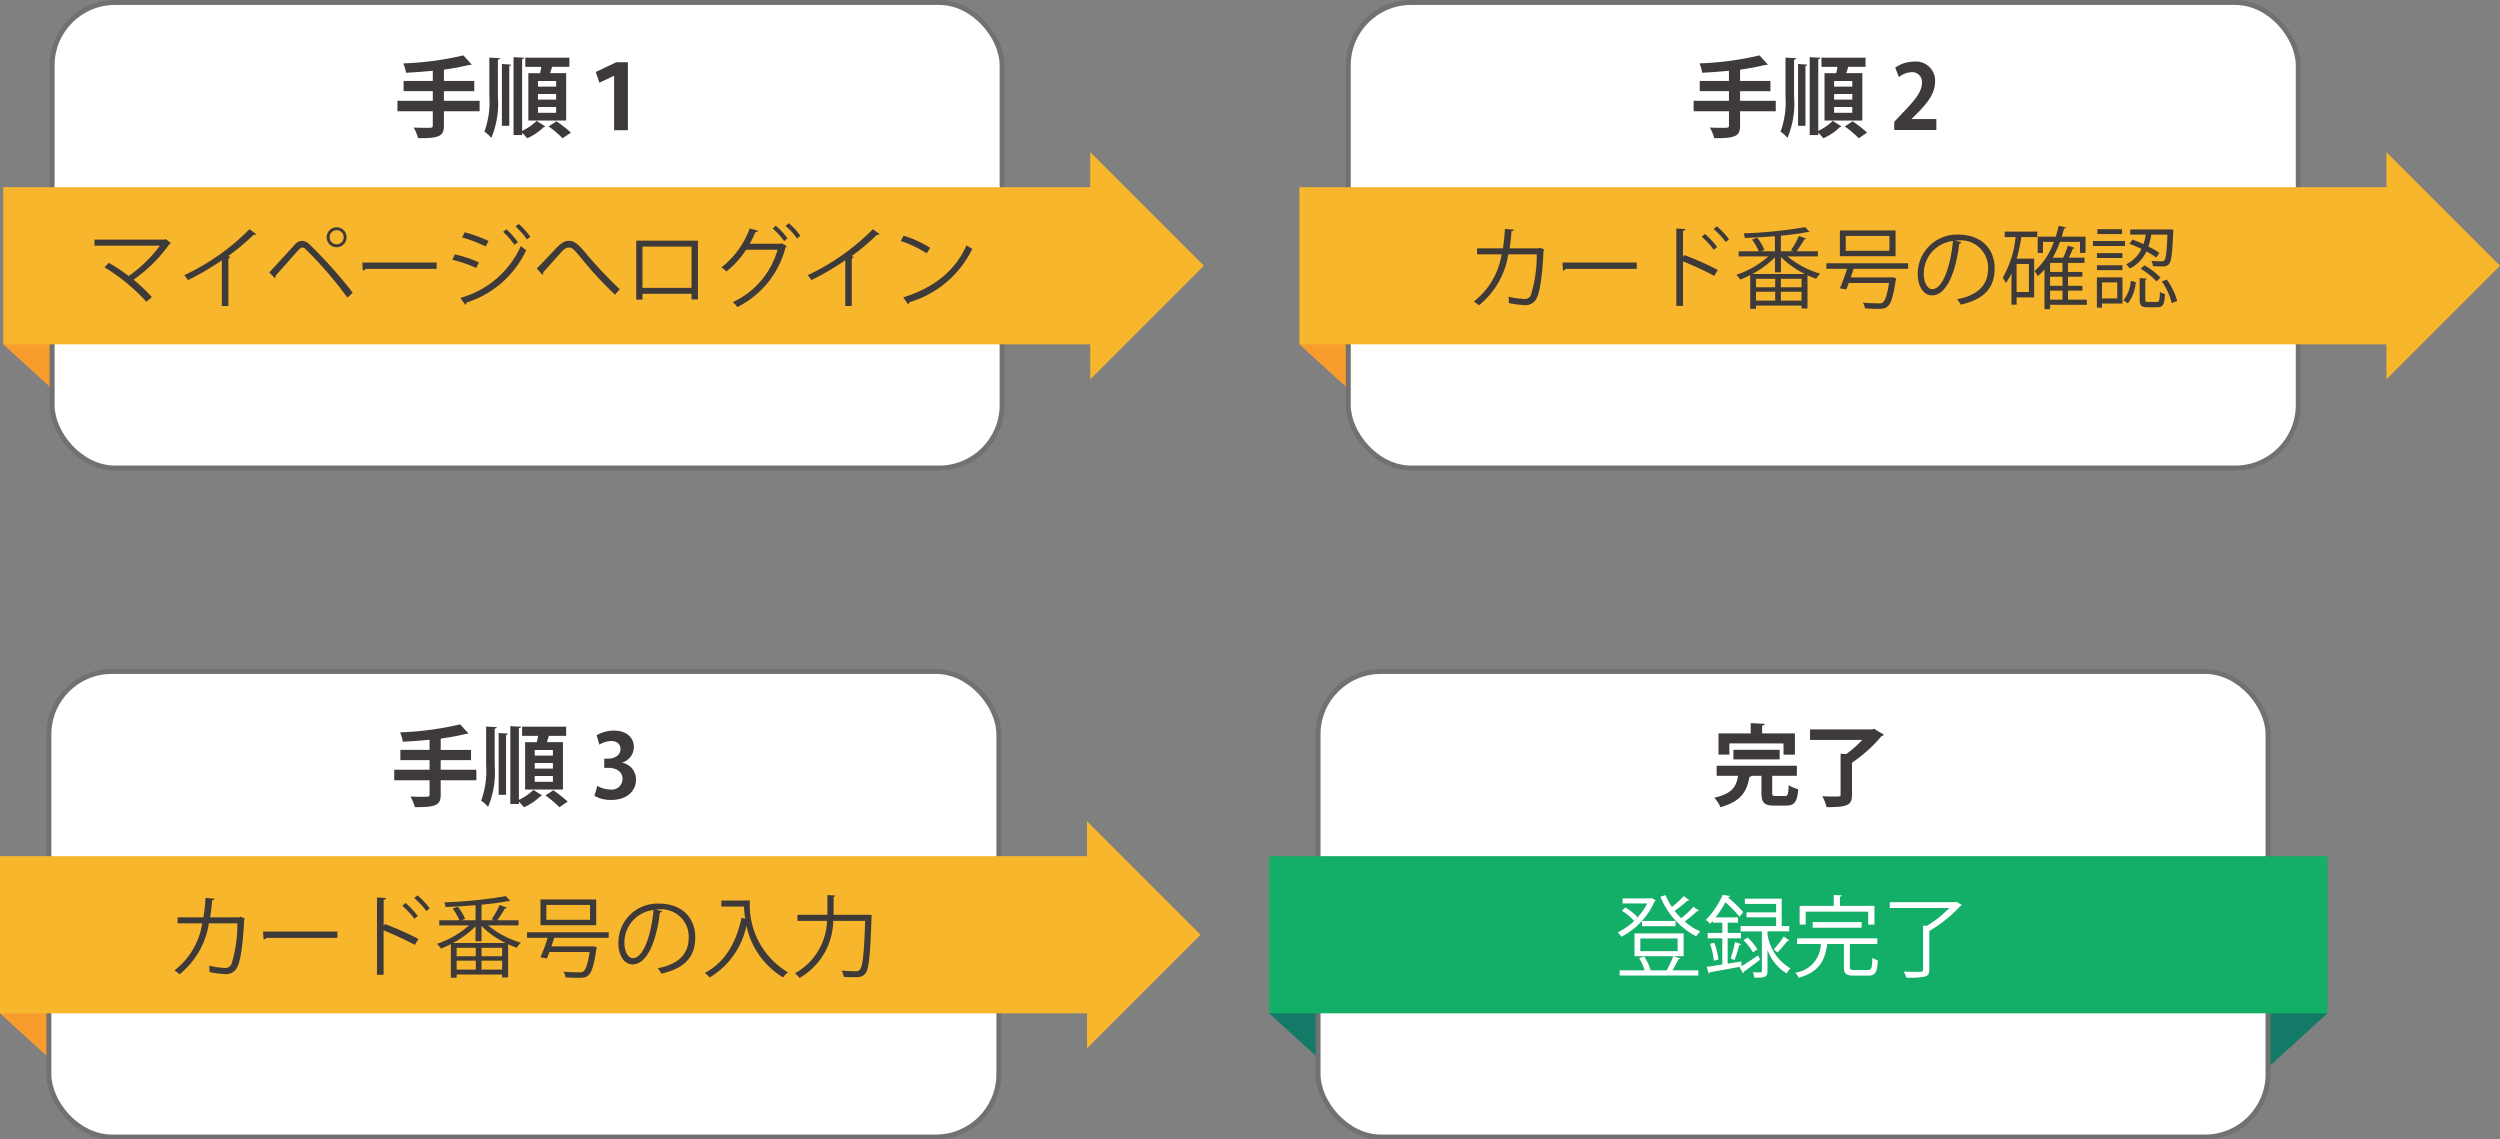 <svg xmlns="http://www.w3.org/2000/svg" width="291.796" height="132.998" viewBox="0 0 291.796 132.998"><rect x="0" y="0" width="291.796" height="132.998" fill="#808080" stroke="none"/><defs><style>.cls-1{fill:#f89d2d;}.cls-2,.cls-7{fill:#fff;}.cls-2{stroke:#727171;stroke-miterlimit:10;stroke-width:0.578px;}.cls-3{fill:#f8b62d;}.cls-4{fill:#3e3a39;}.cls-5{fill:#137a67;}.cls-6{fill:#13ae67;}</style></defs><g id="レイヤー_2" data-name="レイヤー 2"><g id="レイヤー_1-2" data-name="レイヤー 1"><polygon class="cls-1" points="151.662 40.191 158.592 46.509 158.999 38.152 151.662 40.191"/><polygon class="cls-1" points="0.377 40.191 7.307 46.509 7.714 38.152 0.377 40.191"/><rect class="cls-2" x="6.084" y="0.289" width="110.88" height="54.338" rx="7.338"/><rect class="cls-3" x="0.377" y="21.847" width="129.224" height="18.344"/><path class="cls-4" d="M55.98,11.762v1.226H51.813V14.65c0,1.216-.478,1.5-3.014,1.476a5.724,5.724,0,0,0-.509-1.237c.5.021,1.029.031,1.414.031.737,0,.81,0,.81-.291V12.988H46.389V11.762h4.125V10.639H47.106V9.444h3.408V8.26c-1.039.1-2.12.187-3.128.228A4.368,4.368,0,0,0,47.075,7.4a36.234,36.234,0,0,0,7.013-.935l.967,1.07c-.052.042-.073.042-.311.042a24.2,24.2,0,0,1-2.754.519.506.506,0,0,1-.177.052v1.3h3.543v1.195H51.813v1.123Z"/><path class="cls-4" d="M58.114,11.273a10.345,10.345,0,0,1-.77,4.822,3.824,3.824,0,0,0-.81-.728,9.947,9.947,0,0,0,.582-4.105V6.721l1.247.073c-.011.084-.083.146-.249.177Zm.466,3.408V7.47l1.082.073c-.011.083-.063.124-.218.156v6.982Zm2.609-7.939c-.01.083-.083.136-.249.166v8.366a6.133,6.133,0,0,0,1.693-1.164l1.019.644a.322.322,0,0,1-.177.073,6.423,6.423,0,0,1-1.943,1.309,7.777,7.777,0,0,0-.592-.644v.27h-1V6.67Zm.478,1.8h1.362c.061-.239.114-.5.155-.737h-1.87V6.732h5.143V7.8H64.442c-.063.228-.156.488-.239.737h1.88v5.528H61.667Zm3.243,1.569V9.454H62.789v.655Zm0,1.517v-.655H62.789v.655Zm0,1.538v-.675H62.789v.675Zm.757,2.972a12.338,12.338,0,0,0-1.63-1.382l.914-.6a14.838,14.838,0,0,1,1.683,1.32Z"/><path class="cls-4" d="M71.677,8.852h-.031l-1.684.8L69.537,8.4l2.389-1.133h1.361V15.2h-1.61Z"/><path class="cls-4" d="M19.947,28.369a.247.247,0,0,1-.156.1,17.385,17.385,0,0,1-4.2,4.177,20.363,20.363,0,0,1,2.13,2.027l-.634.55A21.831,21.831,0,0,0,12.2,31.206l.5-.53a20.726,20.726,0,0,1,2.317,1.538,15.639,15.639,0,0,0,3.648-3.543H11.032v-.707h8.177l.125-.062Z"/><path class="cls-4" d="M29.9,27.33a.236.236,0,0,1-.2.083.411.411,0,0,1-.105-.01,25.365,25.365,0,0,1-2.961,2.484c.083.031.208.093.249.114a.267.267,0,0,1-.228.135v5.58h-.759V30.375a29.939,29.939,0,0,1-3.959,2.317,3.8,3.8,0,0,0-.437-.572,26.355,26.355,0,0,0,7.618-5.372Z"/><path class="cls-4" d="M31.425,31.8c.79-.831,2.432-2.66,3.025-3.294a1.149,1.149,0,0,1,.81-.394,1.313,1.313,0,0,1,.842.394,51.7,51.7,0,0,1,5.07,5.664l-.623.571a45.553,45.553,0,0,0-4.811-5.59.726.726,0,0,0-.447-.26c-.135,0-.259.1-.425.26-.49.529-2.006,2.275-2.7,3.024a.162.162,0,0,1,.011.072.294.294,0,0,1-.1.218ZM39.3,26.53a1.164,1.164,0,1,1-1.174,1.164A1.16,1.16,0,0,1,39.3,26.53Zm.811,1.164a.823.823,0,0,0-.811-.831.826.826,0,1,0,0,1.652A.82.82,0,0,0,40.113,27.694Z"/><path class="cls-4" d="M42.287,30.645h8.677v.738H42.683a.479.479,0,0,1-.333.2Z"/><path class="cls-4" d="M53.1,29.689a14.948,14.948,0,0,1,2.8.935l-.312.655a15.114,15.114,0,0,0-2.794-.956Zm.623,5.081a10.9,10.9,0,0,0,7.066-6.048,6.663,6.663,0,0,0,.634.468,11.494,11.494,0,0,1-6.993,6.131.239.239,0,0,1-.114.26Zm.52-7.658a16.623,16.623,0,0,1,2.785,1.018l-.343.634a16.28,16.28,0,0,0-2.754-1.049Zm4.863-.343a8.132,8.132,0,0,1,1.341,1.507l-.406.3A9.02,9.02,0,0,0,58.72,27.06Zm1.444-.634a9.306,9.306,0,0,1,1.352,1.5l-.405.3a9.5,9.5,0,0,0-1.321-1.5Z"/><path class="cls-4" d="M62.651,31.331c.436-.416,1.507-1.548,2.057-2.141.8-.883,1.2-1.08,1.715-1.08.623,0,1.071.394,2,1.5a48.471,48.471,0,0,0,3.917,4.146l-.55.644a41.412,41.412,0,0,1-3.741-4.011c-.883-1.081-1.206-1.5-1.632-1.5s-.738.343-1.372,1.06c-.352.4-1.194,1.33-1.641,1.829a.3.3,0,0,1-.114.291Z"/><path class="cls-4" d="M81.462,28.089v6.858h-.748v-.655H74.989v.676h-.728V28.089ZM80.714,33.6V28.785H74.989V33.6Z"/><path class="cls-4" d="M91.836,28.733a.565.565,0,0,1-.156.156,10.742,10.742,0,0,1-5.622,6.952,2.44,2.44,0,0,0-.529-.572,9.625,9.625,0,0,0,5.226-6.12H87.087a10.361,10.361,0,0,1-2.3,2.535,3.215,3.215,0,0,0-.582-.467,10.346,10.346,0,0,0,3.3-4.552l.977.27c-.031.1-.156.146-.291.135-.208.468-.447.967-.686,1.382h3.616l.125-.062Zm-1.289-2.39a7.777,7.777,0,0,1,1.362,1.476l-.385.332a7.441,7.441,0,0,0-1.34-1.475Zm1.507-.3a7.48,7.48,0,0,1,1.361,1.475l-.384.322a7.392,7.392,0,0,0-1.34-1.465Z"/><path class="cls-4" d="M102.657,27.33a.237.237,0,0,1-.2.083.407.407,0,0,1-.1-.01,25.365,25.365,0,0,1-2.961,2.484c.083.031.208.093.249.114a.269.269,0,0,1-.229.135v5.58h-.758V30.375A30,30,0,0,1,94.7,32.692a3.8,3.8,0,0,0-.437-.572,26.35,26.35,0,0,0,7.617-5.372Z"/><path class="cls-4" d="M105.465,27.507a12.921,12.921,0,0,1,3.1,1.413l-.395.654a13.319,13.319,0,0,0-3.034-1.444Zm-.041,7.2c3.689-1.143,6.141-3.211,7.388-6.09a4.071,4.071,0,0,0,.676.427,11.911,11.911,0,0,1-7.358,6.235.335.335,0,0,1-.145.238Z"/><polygon class="cls-3" points="127.251 44.278 140.511 31.019 127.251 17.759 127.251 44.278"/><rect class="cls-2" x="157.369" y="0.289" width="110.88" height="54.338" rx="7.338"/><rect class="cls-3" x="151.662" y="21.847" width="129.224" height="18.344"/><path class="cls-4" d="M207.265,11.762v1.226H203.1V14.65c0,1.216-.478,1.5-3.014,1.476a5.77,5.77,0,0,0-.508-1.237c.5.021,1.028.031,1.413.031.737,0,.81,0,.81-.291V12.988h-4.125V11.762H201.8V10.639h-3.408V9.444H201.8V8.26c-1.039.1-2.12.187-3.128.228A4.368,4.368,0,0,0,198.36,7.4a36.234,36.234,0,0,0,7.013-.935l.967,1.07c-.052.042-.073.042-.311.042a24.2,24.2,0,0,1-2.754.519.506.506,0,0,1-.177.052v1.3h3.543v1.195H203.1v1.123Z"/><path class="cls-4" d="M209.4,11.273a10.332,10.332,0,0,1-.77,4.822,3.8,3.8,0,0,0-.81-.728,9.947,9.947,0,0,0,.582-4.105V6.721l1.247.073c-.011.084-.083.146-.249.177Zm.467,3.408V7.47l1.081.073c-.011.083-.063.124-.218.156v6.982Zm2.608-7.939c-.01.083-.083.136-.249.166v8.366a6.133,6.133,0,0,0,1.693-1.164l1.019.644a.318.318,0,0,1-.177.073,6.41,6.41,0,0,1-1.943,1.309,7.777,7.777,0,0,0-.592-.644v.27h-1V6.67Zm.479,1.8h1.361c.061-.239.114-.5.155-.737H212.6V6.732h5.144V7.8h-2.016c-.063.228-.156.488-.239.737h1.881v5.528h-4.416Zm3.242,1.569V9.454h-2.12v.655Zm0,1.517v-.655h-2.12v.655Zm0,1.538v-.675h-2.12v.675Zm.758,2.972a12.418,12.418,0,0,0-1.631-1.382l.914-.6a14.749,14.749,0,0,1,1.683,1.32Z"/><path class="cls-4" d="M226.008,15.17h-4.915v-.946l.872-.935c1.487-1.538,2.36-2.546,2.36-3.606A1.143,1.143,0,0,0,223.1,8.426,2.576,2.576,0,0,0,221.633,9l-.426-1.1a3.756,3.756,0,0,1,2.2-.707,2.227,2.227,0,0,1,2.453,2.349c0,1.392-.947,2.535-2.089,3.688l-.655.645v.02h2.889Z"/><path class="cls-4" d="M180.251,29.117a.356.356,0,0,1-.093.136c-.135,2.992-.426,4.873-.831,5.611a1.423,1.423,0,0,1-1.362.748,11.092,11.092,0,0,1-1.86-.239,3.538,3.538,0,0,0-.031-.738,10.822,10.822,0,0,0,1.818.26.777.777,0,0,0,.8-.488,15.909,15.909,0,0,0,.675-4.718h-3.326a9.491,9.491,0,0,1-3.428,5.954,3.538,3.538,0,0,0-.592-.457,8.6,8.6,0,0,0,3.241-5.5H172.4v-.7h3.013a20.178,20.178,0,0,0,.239-2.266l1.029.083c-.011.115-.1.177-.26.188-.062.758-.115,1.33-.229,1.995h3.367l.166-.063Z"/><path class="cls-4" d="M182.364,30.645h8.676v.738h-8.281a.477.477,0,0,1-.333.2Z"/><path class="cls-4" d="M200.084,32.2a37.546,37.546,0,0,0-3.647-1.693V35.7h-.779v-9.03l1.049.062c-.01.115-.093.187-.27.219V30l.156-.229a36.068,36.068,0,0,1,3.907,1.736Zm-1.09-4.894a9.028,9.028,0,0,1,1.433,1.528l-.394.322a8.847,8.847,0,0,0-1.413-1.517Zm1.392-.893a8.783,8.783,0,0,1,1.423,1.517l-.374.322a9.672,9.672,0,0,0-1.424-1.517Z"/><path class="cls-4" d="M212.183,29.928H208.64a10.585,10.585,0,0,0,3.814,2.016,3.2,3.2,0,0,0-.479.592c-.322-.114-.665-.249-1.008-.405V36h-.7v-.332h-5.31v.374h-.675V32.11a9.49,9.49,0,0,1-1.165.52,3.117,3.117,0,0,0-.457-.551,10.741,10.741,0,0,0,3.742-2.151h-3.471v-.6h2.349a6.454,6.454,0,0,0-.79-1.361l.6-.229a5.438,5.438,0,0,1,.853,1.434l-.4.156h1.621V27.569c-1.163.094-2.379.166-3.5.208a2.447,2.447,0,0,0-.155-.54,53.271,53.271,0,0,0,7.19-.728l.509.561c-.02.021-.052.021-.093.021a.48.48,0,0,1-.114-.01c-.821.166-1.933.311-3.139.426v1.818h1.476c-.114-.052-.228-.093-.3-.125a9.694,9.694,0,0,0,.935-1.662l.842.312c-.032.062-.1.093-.218.093a15.492,15.492,0,0,1-.894,1.382h2.473Zm-5.009.1a10.954,10.954,0,0,1-2.649,1.953h6.14A10.557,10.557,0,0,1,207.87,30v1.787h-.7Zm.022,3.5v-.986h-2.235v.986Zm-2.235.52v1.04H207.2v-1.04Zm5.31-.52v-.986h-2.41v.986Zm-2.41,1.56h2.41v-1.04h-2.41Z"/><path class="cls-4" d="M222.712,31.372h-6.359c-.093.312-.218.655-.332,1.008h4.7l.167-.031.446.145a.718.718,0,0,1-.062.187c-.28,1.913-.551,2.733-.945,3.077-.26.238-.5.29-1.205.29-.374,0-.905-.02-1.456-.062a1.313,1.313,0,0,0-.239-.655c.759.063,1.528.073,1.809.073a.831.831,0,0,0,.509-.094c.3-.228.519-.882.738-2.275h-4.7c-.1.28-.2.54-.291.758-.4-.083-.572-.114-.748-.135a22.4,22.4,0,0,0,.841-2.286h-2.411v-.644h9.539ZM221.247,26.9v3h-6.5v-3Zm-.716,2.369V27.538h-5.1v1.735Z"/><path class="cls-4" d="M228.94,28.265a.267.267,0,0,1-.26.166c-.374,3.232-1.454,6.048-3.18,6.048-.872,0-1.662-.873-1.662-2.514a4.559,4.559,0,0,1,4.676-4.583c3,0,4.3,1.9,4.3,3.928,0,2.473-1.434,3.668-3.948,4.25a4.168,4.168,0,0,0-.437-.634c2.39-.457,3.616-1.621,3.616-3.585a3.186,3.186,0,0,0-3.533-3.273,2.781,2.781,0,0,0-.311.021Zm-1-.135a3.826,3.826,0,0,0-3.4,3.814c0,1.111.479,1.808.978,1.808C226.779,33.752,227.683,30.977,227.943,28.13Z"/><path class="cls-4" d="M237.787,27.673h-1.85a23.488,23.488,0,0,1-.551,2.515h2.037v4.52h-2.048v.852h-.6V31.892a7,7,0,0,1-.654,1.143,5.482,5.482,0,0,0-.365-.624,11.759,11.759,0,0,0,1.5-4.738h-1.267v-.644h3.8Zm-.977,6.411V30.811h-1.435v3.273Zm6.765.894v.6h-4.292v.509h-.655V31.455a6.016,6.016,0,0,1-.779.769,4.374,4.374,0,0,0-.385-.582,8.159,8.159,0,0,0,2.255-3.408h-1.267v1.289h-.614v-1.9h2.1c.135-.4.249-.831.352-1.268l.864.2c-.022.083-.1.125-.24.125-.083.322-.176.633-.27.945h2.774v1.9h-.643V28.234h-2.339a12.323,12.323,0,0,1-.842,1.84h1.227a11.305,11.305,0,0,0,.53-1.4l.8.249c-.021.062-.094.093-.208.093-.114.3-.291.707-.468,1.061H243.3v.612h-1.922v1.05h1.673V32.3h-1.673v1.06h1.673v.561h-1.673v1.06Zm-2.848-3.242v-1.05h-1.444v1.05Zm0,1.621V32.3h-1.444v1.06Zm-1.444.561v1.06h1.444v-1.06Z"/><path class="cls-4" d="M248.025,28.13v.582h-3.74V28.13Zm-.291,4.24v3.055h-2.39v.488h-.6V32.37Zm-.01-2.827v.572h-2.972v-.572Zm-2.972,1.985v-.571h2.972v.571Zm2.93-4.78v.572H244.8v-.572Zm-.561,6.214h-1.777v1.871h1.777Zm2.162-.031a4.548,4.548,0,0,1-.914,2.473l-.531-.353a4.03,4.03,0,0,0,.863-2.276Zm1.818-5.549a10.58,10.58,0,0,1-.343,1.393,10.24,10.24,0,0,1,1.279.737l-.354.551a10.2,10.2,0,0,0-1.164-.717,4.108,4.108,0,0,1-1.933,2,2.189,2.189,0,0,0-.436-.5,3.76,3.76,0,0,0,1.8-1.788,12.814,12.814,0,0,0-1.4-.592l.344-.5c.415.146.852.322,1.288.52a7.141,7.141,0,0,0,.271-1.1h-1.819v-.6H253l.3-.011.374.041c-.062.406-.062,3.5-.488,3.98-.25.3-.51.3-1,.3-.26,0-.582-.011-.9-.032a1.312,1.312,0,0,0-.187-.612c.551.041.779.041,1.247.041a.311.311,0,0,0,.271-.1c.175-.207.28-.966.363-3Zm-.707,7.575c0,.239.042.281.344.281h1.017c.271,0,.323-.135.344-1.174a2.351,2.351,0,0,0,.592.26c-.063,1.236-.249,1.537-.873,1.537h-1.164c-.738,0-.914-.2-.914-.9V32.463l.852.063c-.011.062-.073.114-.2.135Zm1.31-2.109a8.287,8.287,0,0,0-1.85-1.476l.447-.405a8.485,8.485,0,0,1,1.87,1.434Zm1.777,2.535a7.367,7.367,0,0,0-1.153-2.525l.571-.228a7.553,7.553,0,0,1,1.216,2.493Z"/><polygon class="cls-3" points="278.536 44.278 291.796 31.019 278.536 17.759 278.536 44.278"/><polygon class="cls-1" points="0 118.274 6.93 124.592 7.338 116.235 0 118.274"/><rect class="cls-2" x="5.707" y="78.372" width="110.88" height="54.338" rx="7.338"/><rect class="cls-3" y="99.929" width="129.224" height="18.344"/><path class="cls-4" d="M55.6,89.845v1.226H51.437v1.662c0,1.216-.478,1.5-3.014,1.476a5.724,5.724,0,0,0-.509-1.237c.5.021,1.029.031,1.414.031.737,0,.81,0,.81-.291V91.071H46.013V89.845h4.125V88.722H46.73V87.527h3.408V86.343c-1.039.1-2.12.187-3.128.228A4.368,4.368,0,0,0,46.7,85.48a36.234,36.234,0,0,0,7.013-.935l.967,1.07c-.052.042-.073.042-.311.042a24.2,24.2,0,0,1-2.754.519.506.506,0,0,1-.177.052v1.3H54.98v1.195H51.437v1.123Z"/><path class="cls-4" d="M57.738,89.356a10.345,10.345,0,0,1-.77,4.822,3.824,3.824,0,0,0-.81-.728,9.947,9.947,0,0,0,.582-4.105V84.8l1.247.073c-.011.084-.083.146-.249.177Zm.466,3.408V85.553l1.082.073c-.011.083-.063.124-.218.156v6.982Zm2.609-7.939c-.01.083-.083.136-.249.166v8.366a6.133,6.133,0,0,0,1.693-1.164l1.019.644a.318.318,0,0,1-.177.073,6.423,6.423,0,0,1-1.943,1.309,7.94,7.94,0,0,0-.592-.644v.27h-1V84.753Zm.478,1.8h1.362c.061-.239.114-.5.155-.737h-1.87V84.815h5.143v1.071H64.066c-.063.228-.156.488-.239.737h1.88v5.528H61.291Zm3.243,1.569v-.655H62.413v.655Zm0,1.517v-.655H62.413v.655Zm0,1.538v-.675H62.413v.675Zm.757,2.972a12.338,12.338,0,0,0-1.63-1.382l.914-.6a14.838,14.838,0,0,1,1.683,1.32Z"/><path class="cls-4" d="M72.632,89.024A1.982,1.982,0,0,1,74.233,91c0,1.309-1.05,2.369-2.879,2.369a3.877,3.877,0,0,1-1.975-.478l.343-1.164a3.188,3.188,0,0,0,1.528.426,1.252,1.252,0,0,0,1.413-1.226c0-.883-.769-1.3-1.611-1.3h-.529v-1.08h.5c.612,0,1.4-.344,1.4-1.1,0-.551-.363-.956-1.091-.956a2.783,2.783,0,0,0-1.372.426l-.322-1.1a4.013,4.013,0,0,1,2.048-.541c1.506,0,2.3.884,2.3,1.923A1.91,1.91,0,0,1,72.632,89Z"/><path class="cls-4" d="M28.589,107.2a.349.349,0,0,1-.094.136c-.134,2.992-.425,4.873-.831,5.611a1.422,1.422,0,0,1-1.361.748,11.092,11.092,0,0,1-1.86-.239,3.538,3.538,0,0,0-.031-.738,10.822,10.822,0,0,0,1.818.26.777.777,0,0,0,.8-.488,15.885,15.885,0,0,0,.674-4.718H24.38a9.5,9.5,0,0,1-3.428,5.954,3.538,3.538,0,0,0-.592-.457,8.6,8.6,0,0,0,3.241-5.5H20.734v-.7h3.012a20.168,20.168,0,0,0,.24-2.266l1.029.083c-.011.115-.1.177-.26.188-.062.758-.115,1.33-.229,1.995h3.367l.166-.063Z"/><path class="cls-4" d="M30.7,108.728h8.676v.738H31.1a.477.477,0,0,1-.333.2Z"/><path class="cls-4" d="M48.422,110.286a37.546,37.546,0,0,0-3.647-1.693v5.185H44v-9.03l1.05.062c-.01.115-.093.187-.27.219v3.055l.156-.229a36.068,36.068,0,0,1,3.907,1.736Zm-1.091-4.894a8.994,8.994,0,0,1,1.434,1.528l-.4.322a8.768,8.768,0,0,0-1.413-1.517Zm1.393-.893a8.783,8.783,0,0,1,1.423,1.517l-.374.322a9.672,9.672,0,0,0-1.424-1.517Z"/><path class="cls-4" d="M60.521,108.011H56.978a10.58,10.58,0,0,0,3.813,2.016,3.19,3.19,0,0,0-.478.592c-.322-.114-.665-.249-1.008-.405v3.865h-.7v-.332H53.3v.374h-.676v-3.928a9.412,9.412,0,0,1-1.164.52,3.117,3.117,0,0,0-.457-.551,10.75,10.75,0,0,0,3.742-2.151H51.273v-.6h2.348a6.368,6.368,0,0,0-.79-1.361l.6-.229a5.465,5.465,0,0,1,.853,1.434l-.4.156h1.621v-1.756c-1.163.094-2.379.166-3.5.208a2.447,2.447,0,0,0-.155-.54,53.271,53.271,0,0,0,7.19-.728l.509.561c-.02.021-.052.021-.093.021a.48.48,0,0,1-.114-.01c-.821.166-1.934.311-3.139.426v1.818h1.476c-.114-.052-.229-.093-.3-.125a9.762,9.762,0,0,0,.935-1.662l.842.312c-.032.062-.1.093-.218.093a15.492,15.492,0,0,1-.894,1.382h2.473Zm-5.009.1a10.954,10.954,0,0,1-2.649,1.953H59a10.557,10.557,0,0,1-2.8-1.984v1.787h-.7Zm.022,3.5v-.986H53.3v.986Zm-2.235.52v1.04h2.235v-1.04Zm5.31-.52v-.986H56.2v.986Zm-2.41,1.56h2.41v-1.04H56.2Z"/><path class="cls-4" d="M71.05,109.455H64.691c-.093.312-.218.655-.332,1.008h4.7l.167-.031.446.145a.718.718,0,0,1-.062.187c-.28,1.913-.551,2.733-.945,3.077-.26.238-.5.29-1.206.29-.374,0-.9-.02-1.455-.062a1.313,1.313,0,0,0-.239-.655c.759.063,1.527.073,1.809.073a.833.833,0,0,0,.509-.094c.3-.228.519-.882.738-2.275h-4.7c-.1.28-.2.54-.291.758-.4-.083-.572-.114-.749-.135a22.158,22.158,0,0,0,.842-2.286H61.511v-.644H71.05Zm-1.465-4.468v3h-6.5v-3Zm-.716,2.369v-1.735h-5.1v1.735Z"/><path class="cls-4" d="M77.278,106.348a.267.267,0,0,1-.26.166c-.374,3.232-1.454,6.048-3.18,6.048-.872,0-1.662-.873-1.662-2.514a4.559,4.559,0,0,1,4.676-4.583c3,0,4.3,1.9,4.3,3.928,0,2.473-1.434,3.668-3.949,4.25a4.086,4.086,0,0,0-.436-.634c2.39-.457,3.616-1.621,3.616-3.585a3.186,3.186,0,0,0-3.533-3.273,2.8,2.8,0,0,0-.312.021Zm-1-.135a3.826,3.826,0,0,0-3.4,3.814c0,1.111.479,1.808.978,1.808C75.117,111.835,76.021,109.06,76.281,106.213Z"/><path class="cls-4" d="M86.821,105.1h.706a9.128,9.128,0,0,0,4.437,8.386,3.861,3.861,0,0,0-.561.592,9.213,9.213,0,0,1-4.281-6.047,9.208,9.208,0,0,1-4.281,6.058,4.715,4.715,0,0,0-.582-.53c2.3-1.2,3.637-3.408,4.291-6.432l.427.1a10.7,10.7,0,0,1-.136-1.414H84.192v-.706h2.629Z"/><path class="cls-4" d="M101.008,106.774c.155,0,.177,0,.332-.01l.405.041a1.908,1.908,0,0,1-.02.24c-.156,4.561-.312,6.11-.728,6.588-.291.363-.623.425-1.3.425-.354,0-.8-.01-1.227-.041a1.548,1.548,0,0,0-.249-.727c.738.062,1.4.073,1.663.073a.537.537,0,0,0,.457-.157c.343-.342.509-1.839.644-5.725h-3.73a7.858,7.858,0,0,1-3.938,6.671,2.483,2.483,0,0,0-.541-.551,7.239,7.239,0,0,0,3.752-6.12H93.079v-.707h3.482c.01-.187.01-.363.01-.54v-1.766l.935.062c-.011.073-.073.125-.208.146v1.558c0,.177,0,.353-.011.54Z"/><polygon class="cls-3" points="126.875 122.361 140.134 109.102 126.875 95.842 126.875 122.361"/><polygon class="cls-5" points="148.135 118.274 155.065 124.592 155.472 116.235 148.135 118.274"/><polygon class="cls-5" points="271.652 118.274 264.722 124.592 264.314 116.235 271.652 118.274"/><rect class="cls-2" x="153.842" y="78.372" width="110.88" height="54.338" rx="7.338"/><rect class="cls-6" x="148.135" y="99.929" width="123.517" height="18.344"/><path class="cls-4" d="M206.849,92.525c0,.333.063.385.437.385h1.039c.342,0,.405-.177.446-1.268a4.2,4.2,0,0,0,1.122.478c-.135,1.517-.457,1.912-1.454,1.912H207.1c-1.216,0-1.507-.364-1.507-1.5V90.551h-1.142a.352.352,0,0,1-.25.114c-.312,1.528-.769,2.816-3.4,3.554a3.638,3.638,0,0,0-.717-1.112c2.172-.488,2.587-1.361,2.775-2.556h-2.494V89.377h9.362v1.174h-2.878Zm-5-5.757v1.31h-1.269V85.6h3.762V84.4l1.632.084c-.011.114-.094.176-.3.207V85.6H209.5v2.483h-1.33v-1.31Zm5.871,1.871h-5.4V87.517h5.4Z"/><path class="cls-4" d="M218.74,85.064l1.142.686a.378.378,0,0,1-.269.166,16.878,16.878,0,0,1-3.451,3.108v3.73c0,1.247-.53,1.455-2.971,1.455a5.139,5.139,0,0,0-.5-1.279c.488.032,1.039.042,1.424.042.665,0,.716,0,.716-.249V87.974l.665.031a12.185,12.185,0,0,0,1.861-1.641h-6.09V85.137H218.5Z"/><path class="cls-7" d="M192.765,104.821l.488.249a.267.267,0,0,1-.114.1,8.4,8.4,0,0,1-3.9,4.167,2.473,2.473,0,0,0-.426-.509,7.671,7.671,0,0,0,3.449-3.377h-2.878v-.592h3.252Zm2.566,6.785.78.27c-.021.063-.1.094-.207.094-.177.364-.448.883-.7,1.289h3.024v.6h-9.186v-.6h2.92a6.547,6.547,0,0,0-.644-1.435l.592-.187a6.06,6.06,0,0,1,.738,1.569l-.146.053h2.027a10.442,10.442,0,0,0,.768-1.653h-4.519v-2.66h5.735v2.66Zm-5.641-5.684a6.13,6.13,0,0,1,1.433,1.112l-.394.447a6.453,6.453,0,0,0-1.424-1.174Zm1.765,3.616v1.476h4.355v-1.476Zm.208-1.434v-.613h3.9v.613Zm5.518-3.044a.25.25,0,0,1-.218.052,14.63,14.63,0,0,1-1.5,1.2,9.878,9.878,0,0,0,.758.862,10.556,10.556,0,0,0,1.435-1.34l.644.457a.243.243,0,0,1-.219.062,18.026,18.026,0,0,1-1.444,1.2,6.838,6.838,0,0,0,1.818,1.165,3.206,3.206,0,0,0-.477.571,9.087,9.087,0,0,1-4.178-4.624l.593-.187a8.467,8.467,0,0,0,.748,1.382,13.094,13.094,0,0,0,1.392-1.268Z"/><path class="cls-7" d="M203.274,112.781c.53-.333,1.247-.811,1.943-1.279l.2.52c-.685.53-1.392,1.05-1.87,1.392a.223.223,0,0,1-.093.187l-.406-.685.146-.084v-.01c-1.33.25-2.723.5-3.606.655a.189.189,0,0,1-.145.145l-.239-.779c.5-.062,1.132-.166,1.818-.27v-3.055h-1.7v-.624h1.7v-1.2h-1.111v-.218c-.1.125-.208.239-.323.353a1.858,1.858,0,0,0-.488-.457,9.974,9.974,0,0,0,1.974-2.93l.841.135c-.009.073-.072.124-.208.124l-.02.042a14.849,14.849,0,0,1,1.777,1.715l-.426.55a13.7,13.7,0,0,0-1.652-1.693,12.125,12.125,0,0,1-1.143,1.766h2.619v.613h-1.206v1.2H203.2v.624h-1.549v2.961l1.59-.259Zm-3.242-.645a8.08,8.08,0,0,0-.447-1.974l.5-.125a8.208,8.208,0,0,1,.489,1.954Zm3.19-1.933a.238.238,0,0,1-.218.094,15.69,15.69,0,0,1-.55,1.756l-.459-.177a15.559,15.559,0,0,0,.52-1.922Zm3.076-1.5V109a5.446,5.446,0,0,0,2.681,4.021,3.168,3.168,0,0,0-.447.593,5.269,5.269,0,0,1-2.234-2.754v2.494c0,.727-.344.759-1.528.759a2.511,2.511,0,0,0-.187-.624c.416.01.79.01.905.01s.155-.041.155-.155v-4.635H203.16v-.623h4.146v-1.019h-3.45v-.582h3.45v-.976h-3.647v-.614h4.3v3.191h.873v.623Zm-1.7,2.452a6.683,6.683,0,0,0-1.1-1.413l.488-.312a6.883,6.883,0,0,1,1.133,1.372Zm4.25-1.4c-.031.062-.136.072-.219.062a13.751,13.751,0,0,1-1.164,1.34c-.009-.01-.446-.332-.457-.332a10.238,10.238,0,0,0,1.185-1.517Z"/><path class="cls-7" d="M215.913,112.864c0,.3.083.353.541.353h1.558c.416,0,.488-.187.52-1.414a2.71,2.71,0,0,0,.644.281c-.083,1.424-.281,1.787-1.112,1.787h-1.673c-.925,0-1.174-.217-1.174-1.007v-2.681h-1.891l-.052.01c-.271,1.8-.811,3.211-3.325,3.928a2.231,2.231,0,0,0-.406-.592,3.442,3.442,0,0,0,2.983-3.346h-2.775v-.665h9.363v.665h-3.2Zm-5.154-6.453v1.506h-.707v-2.182h3.981v-1.288l.934.062c-.01.073-.062.125-.208.146v1.08h4.022v2.182h-.727v-1.506Zm6.526,1.87H211.57v-.655h5.715Z"/><path class="cls-7" d="M228.344,105.247l.645.395a.287.287,0,0,1-.177.1,15.39,15.39,0,0,1-3.627,2.92v4.51c0,.5-.135.706-.529.82a9.688,9.688,0,0,1-2.162.115,3.062,3.062,0,0,0-.29-.707c.571.021,1.111.031,1.485.031.676,0,.769,0,.769-.27v-5.123l.447.021a12.733,12.733,0,0,0,2.619-2.078h-6.952V105.3h7.637Z"/></g></g></svg>